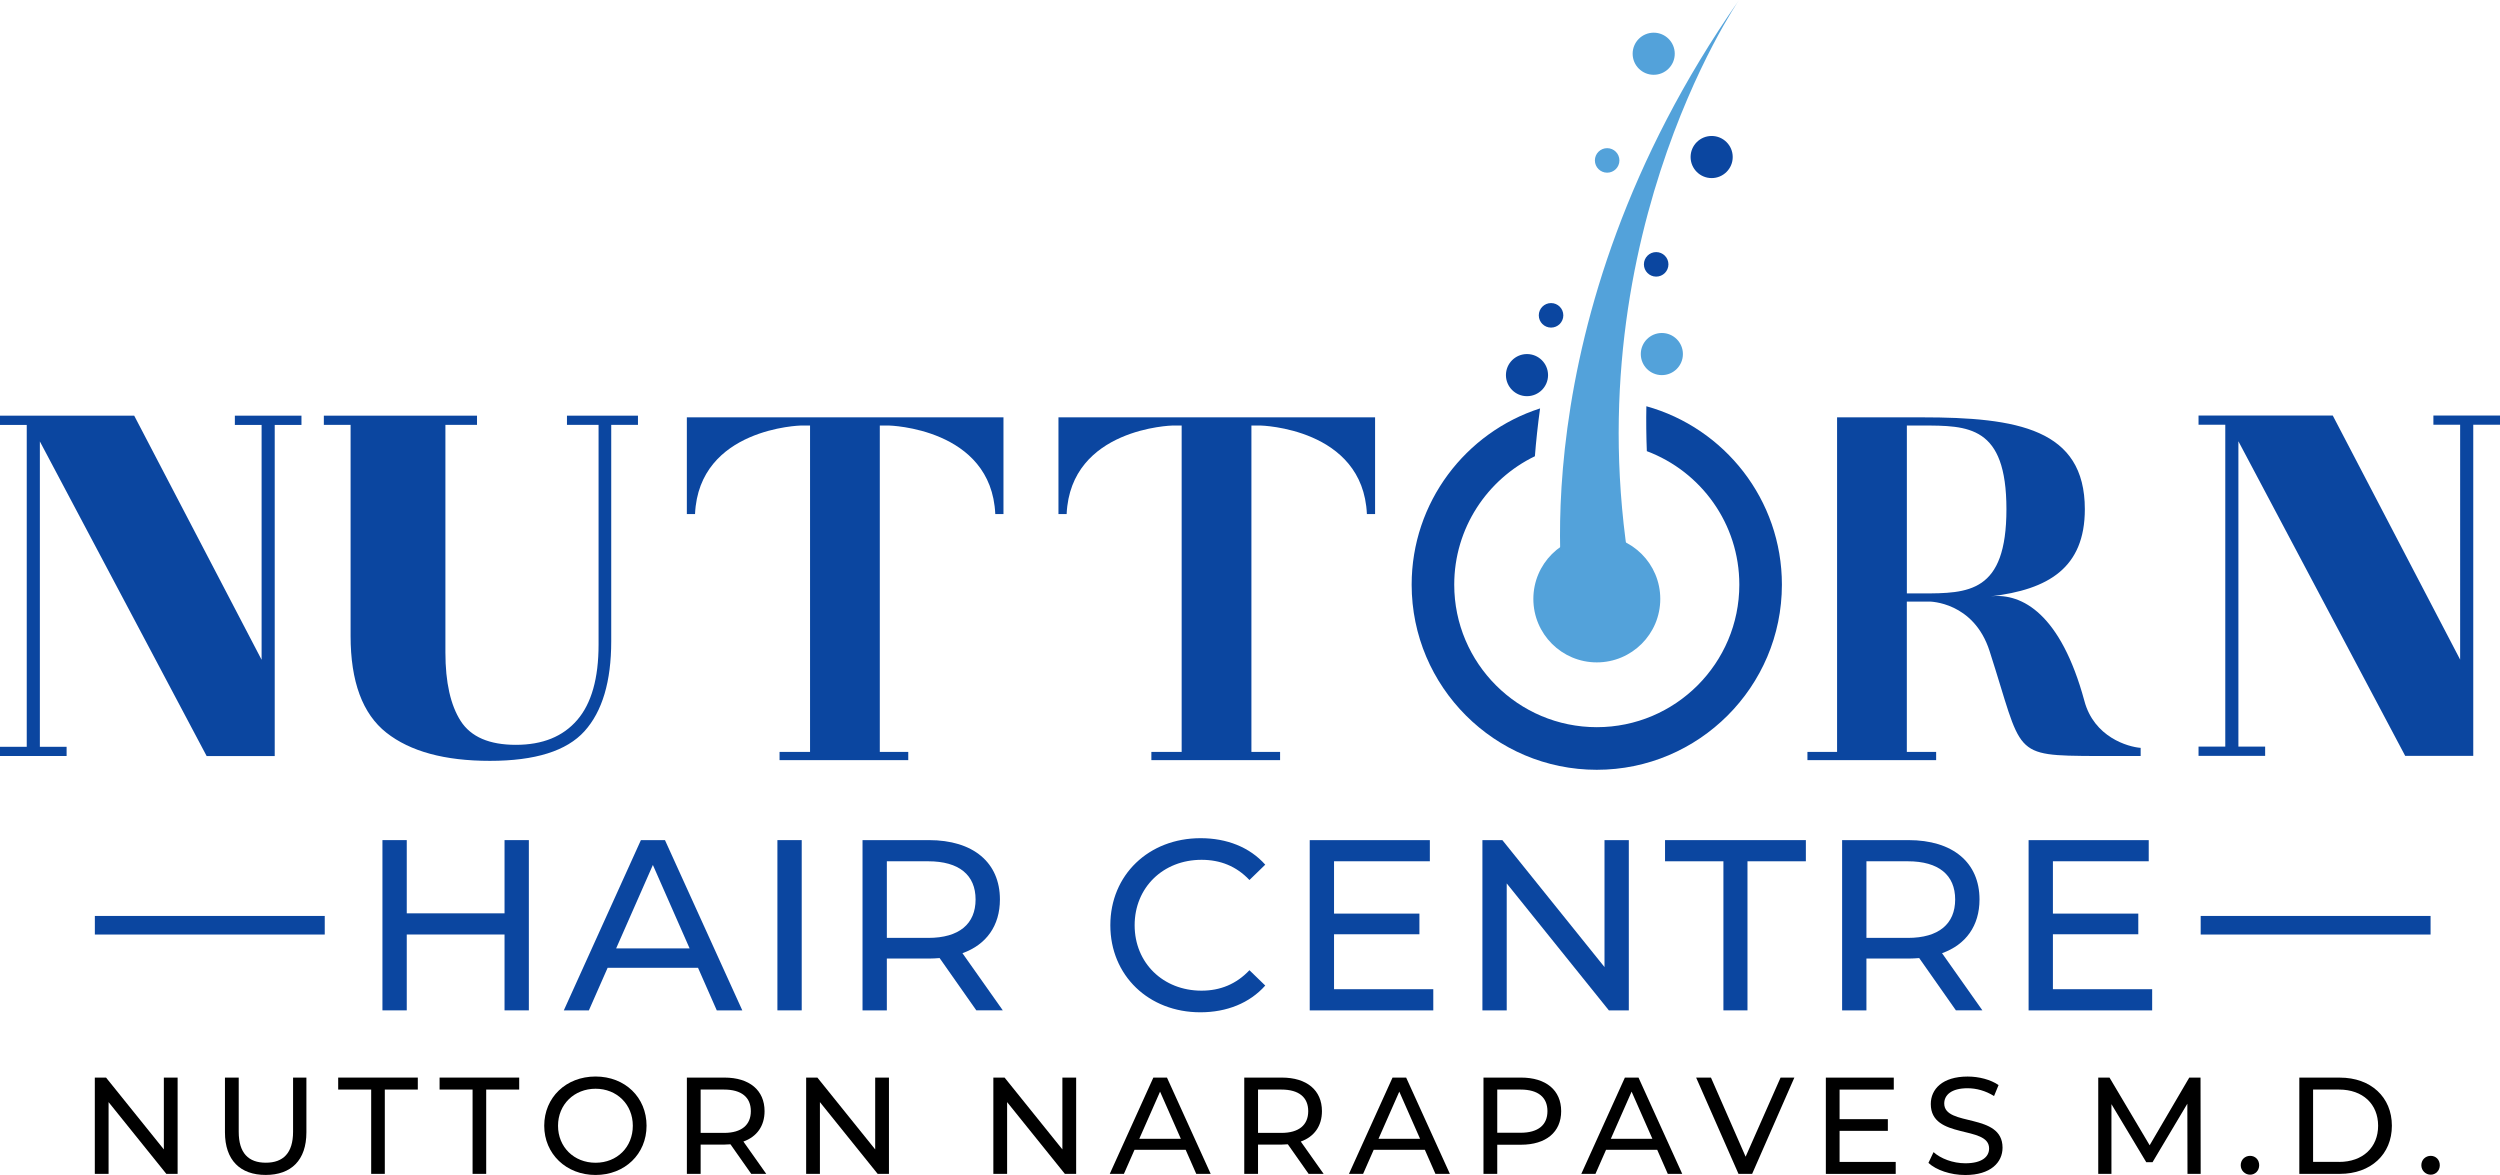 <svg xmlns="http://www.w3.org/2000/svg" id="a" width="699.25" height="328.64" viewBox="0 0 699.25 328.64"><path d="M280.67,116.73v27.05h-2.29c-1.08-24.09-29.74-24.76-29.74-24.76h-2.56v92.45h-19.51v-92.45h-2.56s-28.53.67-29.61,24.76h-2.29v-27.05h88.54Z" fill="#0b46a0" stroke-width="0"></path><path d="M384.61,116.73v27.05h-2.29c-1.08-24.09-29.74-24.76-29.74-24.76h-2.56v92.45h-19.51v-92.45h-2.56s-28.53.67-29.61,24.76h-2.29v-27.05h88.54Z" fill="#0b46a0" stroke-width="0"></path><path d="M598.74,209.17v2.29h-12.38c-23.95-.14-20.45-.14-29.87-29.34-4.44-13.86-16.82-13.86-16.82-13.86h-6.33v43.2h-19.51v-94.73h23.68c26.78,0,45.62,3.23,45.62,25.7,0,16.42-10.23,22.47-26.24,24.36,8.75-.94,19.51,4.98,26.1,29.2,2.69,10.23,12.25,12.92,15.75,13.19ZM561.2,142.43c0-23.41-10.63-23.41-23.68-23.41h-4.17v46.96h4.17c13.05,0,23.68-.14,23.68-23.55Z" fill="#0b46a0" stroke-width="0"></path><path d="M49.68,301.41v26.93h-3.15l-16.16-20.08v20.08h-3.85v-26.93h3.15l16.16,20.08v-20.08h3.85Z" stroke-width="0"></path><path d="M62.92,316.71v-15.31h3.85v15.16c0,5.96,2.73,8.65,7.58,8.65s7.62-2.69,7.62-8.65v-15.16h3.73v15.31c0,7.81-4.27,11.92-11.39,11.92s-11.39-4.12-11.39-11.92Z" stroke-width="0"></path><path d="M103.82,304.75h-9.23v-3.35h22.27v3.35h-9.23v23.58h-3.81v-23.58Z" stroke-width="0"></path><path d="M132.18,304.75h-9.23v-3.35h22.27v3.35h-9.23v23.58h-3.81v-23.58Z" stroke-width="0"></path><path d="M152.22,314.87c0-7.89,6.08-13.77,14.35-13.77s14.27,5.85,14.27,13.77-6.08,13.77-14.27,13.77-14.35-5.89-14.35-13.77ZM177,314.87c0-5.96-4.46-10.35-10.42-10.35s-10.5,4.39-10.5,10.35,4.46,10.35,10.5,10.35,10.42-4.39,10.42-10.35Z" stroke-width="0"></path><path d="M210.12,328.33l-5.81-8.27c-.54.04-1.12.08-1.69.08h-6.65v8.19h-3.85v-26.93h10.5c7,0,11.23,3.54,11.23,9.39,0,4.15-2.15,7.15-5.92,8.5l6.39,9.04h-4.19ZM210.01,310.79c0-3.85-2.58-6.04-7.5-6.04h-6.54v12.12h6.54c4.92,0,7.5-2.23,7.5-6.08Z" stroke-width="0"></path><path d="M248.64,301.41v26.93h-3.15l-16.16-20.08v20.08h-3.85v-26.93h3.15l16.16,20.08v-20.08h3.85Z" stroke-width="0"></path><path d="M301,301.41v26.93h-3.15l-16.16-20.08v20.08h-3.85v-26.93h3.15l16.16,20.08v-20.08h3.85Z" stroke-width="0"></path><path d="M331.63,321.6h-14.31l-2.96,6.73h-3.96l12.19-26.93h3.81l12.23,26.93h-4.04l-2.96-6.73ZM330.28,318.52l-5.81-13.19-5.81,13.19h11.62Z" stroke-width="0"></path><path d="M366.02,328.33l-5.81-8.27c-.54.04-1.12.08-1.69.08h-6.65v8.19h-3.85v-26.93h10.5c7,0,11.23,3.54,11.23,9.39,0,4.15-2.15,7.15-5.92,8.5l6.39,9.04h-4.19ZM365.91,310.79c0-3.85-2.58-6.04-7.5-6.04h-6.54v12.12h6.54c4.92,0,7.5-2.23,7.5-6.08Z" stroke-width="0"></path><path d="M398.53,321.6h-14.31l-2.96,6.73h-3.96l12.19-26.93h3.81l12.23,26.93h-4.04l-2.96-6.73ZM397.19,318.52l-5.81-13.19-5.81,13.19h11.62Z" stroke-width="0"></path><path d="M436.66,310.79c0,5.85-4.23,9.39-11.23,9.39h-6.65v8.15h-3.85v-26.93h10.5c7,0,11.23,3.54,11.23,9.39ZM432.82,310.79c0-3.85-2.58-6.04-7.5-6.04h-6.54v12.08h6.54c4.92,0,7.5-2.19,7.5-6.04Z" stroke-width="0"></path><path d="M463.52,321.6h-14.31l-2.96,6.73h-3.96l12.19-26.93h3.81l12.23,26.93h-4.04l-2.96-6.73ZM462.17,318.52l-5.81-13.19-5.81,13.19h11.62Z" stroke-width="0"></path><path d="M501.88,301.41l-11.81,26.93h-3.81l-11.85-26.93h4.15l9.69,22.12,9.77-22.12h3.85Z" stroke-width="0"></path><path d="M530.23,324.99v3.35h-19.54v-26.93h19v3.35h-15.16v8.27h13.5v3.27h-13.5v8.69h15.69Z" stroke-width="0"></path><path d="M539.39,325.25l1.42-3c2,1.81,5.42,3.12,8.89,3.12,4.65,0,6.65-1.81,6.65-4.15,0-6.58-16.31-2.42-16.31-12.42,0-4.15,3.23-7.69,10.31-7.69,3.15,0,6.42.85,8.65,2.38l-1.27,3.08c-2.35-1.5-5-2.19-7.39-2.19-4.58,0-6.54,1.92-6.54,4.27,0,6.58,16.31,2.46,16.31,12.35,0,4.12-3.31,7.65-10.42,7.65-4.12,0-8.15-1.38-10.31-3.39Z" stroke-width="0"></path><path d="M611.84,328.33l-.04-19.62-9.73,16.35h-1.77l-9.73-16.23v19.5h-3.69v-26.93h3.15l11.23,18.93,11.08-18.93h3.15l.04,26.93h-3.69Z" stroke-width="0"></path><path d="M626.73,325.91c0-1.54,1.19-2.62,2.62-2.62s2.54,1.08,2.54,2.62-1.15,2.65-2.54,2.65-2.62-1.12-2.62-2.65Z" stroke-width="0"></path><path d="M643.12,301.41h11.35c8.65,0,14.54,5.46,14.54,13.46s-5.89,13.46-14.54,13.46h-11.35v-26.93ZM654.24,324.99c6.65,0,10.92-4.08,10.92-10.12s-4.27-10.12-10.92-10.12h-7.27v20.23h7.27Z" stroke-width="0"></path><path d="M677.25,325.91c0-1.54,1.19-2.62,2.62-2.62s2.54,1.08,2.54,2.62-1.15,2.65-2.54,2.65-2.62-1.12-2.62-2.65Z" stroke-width="0"></path><circle cx="446.63" cy="167.52" r="17.75" fill="#53a2da" stroke-width="0"></circle><path d="M460.49,113.62c-.08,4.11-.04,8.31.13,12.57,15.12,5.68,25.87,20.27,25.87,37.34,0,21.99-17.87,39.86-39.86,39.86s-39.88-17.87-39.88-39.86c0-15.79,9.22-29.47,22.56-35.92.33-4.19.8-8.67,1.45-13.38-20.82,6.7-35.92,26.26-35.92,49.3,0,28.55,23.23,51.78,51.78,51.78s51.78-23.23,51.78-51.78c0-23.77-16.07-43.84-37.93-49.91Z" fill="#0b46a0" stroke-width="0"></path><path d="M437.79,171.45s-14.59-80.82,48.63-171.45c0,0-49.07,71.18-28.74,168.88l-10.17,5.75-9.73-3.18Z" fill="#53a2da" stroke-width="0"></path><circle cx="464.82" cy="99.03" r="5.89" fill="#53a2da" stroke-width="0"></circle><circle cx="427.1" cy="104.92" r="5.89" fill="#0b46a0" stroke-width="0"></circle><circle cx="462.54" cy="15.03" r="5.89" fill="#53a2da" stroke-width="0"></circle><circle cx="478.75" cy="43.92" r="5.89" fill="#0b46a0" stroke-width="0"></circle><circle cx="433.83" cy="88.2" r="3.43" fill="#0b46a0" stroke-width="0"></circle><circle cx="449.52" cy="44.87" r="3.43" fill="#53a2da" stroke-width="0"></circle><circle cx="463.23" cy="73.94" r="3.43" fill="#0b46a0" stroke-width="0"></circle><path d="M147.92,234.98v47.62h-6.8v-21.22h-27.35v21.22h-6.8v-47.62h6.8v20.48h27.35v-20.48h6.8Z" fill="#0b46a0" stroke-width="0"></path><path d="M195.26,270.7h-25.31l-5.24,11.9h-7.01l21.56-47.62h6.73l21.63,47.62h-7.14l-5.24-11.9ZM192.88,265.26l-10.27-23.33-10.27,23.33h20.54Z" fill="#0b46a0" stroke-width="0"></path><path d="M217.44,234.98h6.8v47.62h-6.8v-47.62Z" fill="#0b46a0" stroke-width="0"></path><path d="M273.08,282.6l-10.27-14.63c-.95.07-1.97.14-2.99.14h-11.77v14.49h-6.8v-47.62h18.57c12.38,0,19.86,6.26,19.86,16.6,0,7.35-3.81,12.65-10.48,15.03l11.29,15.99h-7.41ZM272.87,251.58c0-6.8-4.56-10.68-13.26-10.68h-11.56v21.43h11.56c8.71,0,13.26-3.94,13.26-10.75Z" fill="#0b46a0" stroke-width="0"></path><path d="M310.56,258.79c0-14.08,10.75-24.35,25.24-24.35,7.35,0,13.74,2.52,18.09,7.41l-4.42,4.29c-3.67-3.88-8.16-5.65-13.4-5.65-10.75,0-18.71,7.75-18.71,18.3s7.96,18.3,18.71,18.3c5.24,0,9.73-1.84,13.4-5.72l4.42,4.29c-4.35,4.9-10.75,7.48-18.16,7.48-14.42,0-25.17-10.27-25.17-24.35Z" fill="#0b46a0" stroke-width="0"></path><path d="M400.89,276.68v5.92h-34.56v-47.62h33.6v5.92h-26.8v14.63h23.88v5.78h-23.88v15.37h27.75Z" fill="#0b46a0" stroke-width="0"></path><path d="M455.58,234.98v47.62h-5.58l-28.57-35.51v35.51h-6.8v-47.62h5.58l28.57,35.51v-35.51h6.8Z" fill="#0b46a0" stroke-width="0"></path><path d="M482.04,240.9h-16.33v-5.92h39.39v5.92h-16.33v41.7h-6.73v-41.7Z" fill="#0b46a0" stroke-width="0"></path><path d="M547.07,282.6l-10.27-14.63c-.95.07-1.97.14-2.99.14h-11.77v14.49h-6.8v-47.62h18.57c12.38,0,19.86,6.26,19.86,16.6,0,7.35-3.81,12.65-10.48,15.03l11.29,15.99h-7.42ZM546.86,251.58c0-6.8-4.56-10.68-13.26-10.68h-11.56v21.43h11.56c8.71,0,13.26-3.94,13.26-10.75Z" fill="#0b46a0" stroke-width="0"></path><path d="M601.96,276.68v5.92h-34.56v-47.62h33.6v5.92h-26.8v14.63h23.88v5.78h-23.88v15.37h27.75Z" fill="#0b46a0" stroke-width="0"></path><rect x="615.53" y="256.19" width="64.3" height="5.2" fill="#0b46a0" stroke-width="0"></rect><rect x="26.53" y="256.19" width="64.3" height="5.2" fill="#0b46a0" stroke-width="0"></rect><path d="M76.84,118.85v92.62h-19.04L11.15,123.47v85.41h7.48v2.58H0v-2.58h7.48v-90.03H0v-2.58h37.54l35.63,68.27v-65.69h-7.48v-2.58h18.63v2.58h-7.48Z" fill="#0b46a0" stroke-width="0"></path><path d="M128.86,201.67c2.86,4.44,8,6.66,15.44,6.66s13.15-2.31,17.14-6.94c3.99-4.62,5.98-11.65,5.98-21.08v-61.47h-8.84v-2.58h19.86v2.58h-7.48v60.52c0,11.24-2.49,19.63-7.48,25.16-4.99,5.53-13.8,8.29-26.45,8.29s-22.3-2.63-28.97-7.89c-6.66-5.26-10-14.28-10-27.06v-59.02h-7.48v-2.58h42.84v2.58h-8.84v63.65c0,8.34,1.43,14.73,4.28,19.18Z" fill="#0b46a0" stroke-width="0"></path><path d="M691.77,118.79v92.62h-19.04l-46.65-87.99v85.41h7.48v2.58h-18.63v-2.58h7.48v-90.03h-7.48v-2.58h37.54l35.63,68.27v-65.69h-7.48v-2.58h18.63v2.58h-7.48Z" fill="#0b46a0" stroke-width="0"></path><line x1="218.04" y1="211.46" x2="254.04" y2="211.46" fill="none" stroke="#0b46a0" stroke-miterlimit="10" stroke-width="2.3"></line><line x1="322.04" y1="211.46" x2="358.04" y2="211.46" fill="none" stroke="#0b46a0" stroke-miterlimit="10" stroke-width="2.3"></line><line x1="505.54" y1="211.46" x2="541.54" y2="211.46" fill="none" stroke="#0b46a0" stroke-miterlimit="10" stroke-width="2.3"></line></svg>